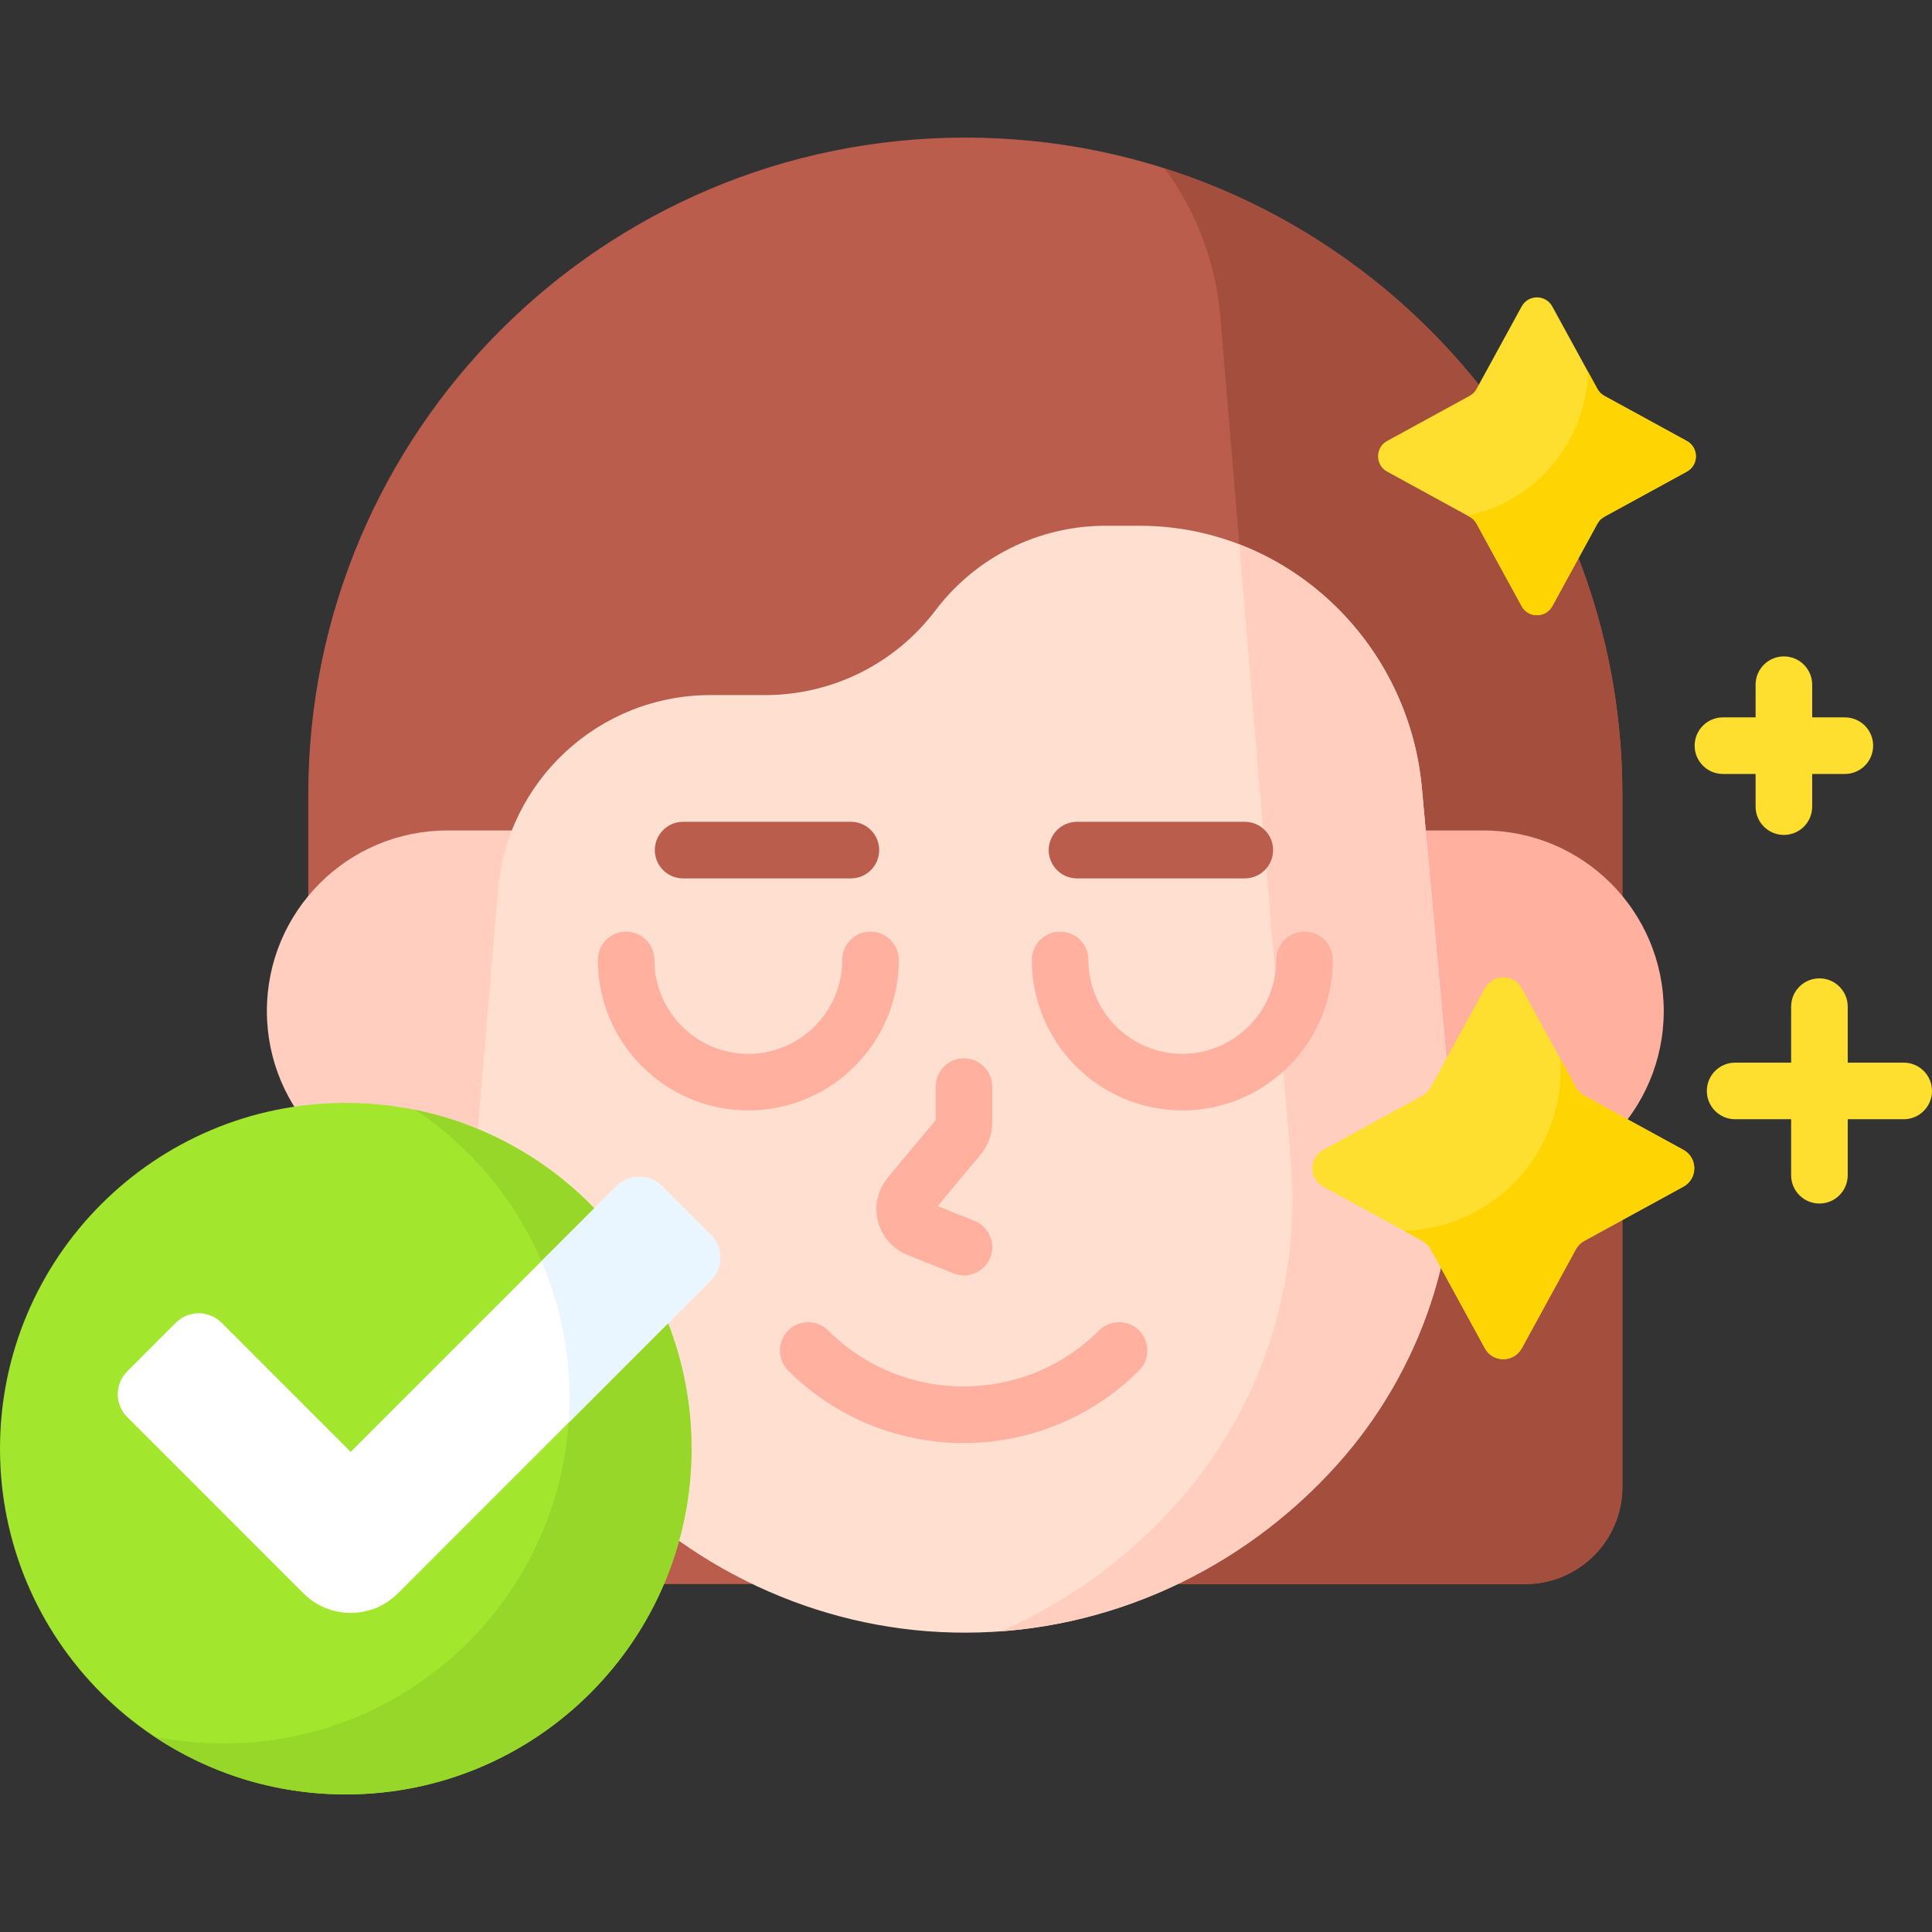 <?xml version="1.0" encoding="UTF-8"?>
<svg xmlns="http://www.w3.org/2000/svg" xmlns:xlink="http://www.w3.org/1999/xlink" width="600px" height="600px" viewBox="0 0 600 600" version="1.1">
<rect x="0" y="0" width="600" height="600" fill="#333333" stroke="none"/>
<g id="surface1">
<path style=" stroke:none;fill-rule:nonzero;fill:rgb(73.333%,36.471%,29.804%);fill-opacity:1;" d="M 473.656 491.953 L 113.848 491.953 C 103.848 491.953 95.738 483.844 95.738 473.844 L 95.738 246.777 C 95.738 134.086 187.094 42.73 299.789 42.73 C 412.48 42.73 503.836 134.086 503.836 246.777 L 503.836 461.773 C 503.836 478.438 490.324 491.953 473.656 491.953 Z M 473.656 491.953 "/>
<path style=" stroke:none;fill-rule:nonzero;fill:rgb(64.314%,30.98%,24.314%);fill-opacity:1;" d="M 361.691 52.301 C 371.473 65.582 377.43 81.289 378.922 97.715 L 400.824 359.727 C 404.398 398.969 391.469 437.926 365.145 467.246 C 356.785 476.559 347.359 484.848 337.059 491.949 L 473.656 491.949 C 490.324 491.949 503.84 478.438 503.84 461.77 L 503.84 246.777 C 503.836 155.668 444.117 78.516 361.691 52.301 Z M 361.691 52.301 "/>
<path style=" stroke:none;fill-rule:nonzero;fill:rgb(100%,80.784%,74.902%);fill-opacity:1;" d="M 149.867 347.457 L 155.816 276.668 C 156.359 270.227 157.859 263.906 160.266 257.91 L 138.949 257.91 C 107.984 257.91 82.883 283.012 82.883 313.977 C 82.883 344.941 107.984 370.043 138.949 370.043 L 149.656 370.043 C 149.125 362.559 149.18 355.008 149.867 347.457 Z M 149.867 347.457 "/>
<path style=" stroke:none;fill-rule:nonzero;fill:rgb(100%,69.02%,61.961%);fill-opacity:1;" d="M 460.625 257.91 L 441.562 257.91 L 449.711 347.453 C 450.391 354.965 450.461 362.52 449.922 370.039 L 460.625 370.039 C 491.59 370.039 516.691 344.938 516.691 313.977 C 516.691 283.012 491.59 257.91 460.625 257.91 Z M 460.625 257.91 "/>
<path style=" stroke:none;fill-rule:nonzero;fill:rgb(100%,87.451%,81.176%);fill-opacity:1;" d="M 450.914 347.348 L 441.578 244.738 C 437.523 200.207 401.309 164.758 356.617 163.32 C 355.641 163.289 354.664 163.273 353.684 163.273 L 343.359 163.273 C 322.594 163.273 303.035 173.008 290.512 189.566 C 277.988 206.129 258.426 215.863 237.664 215.863 L 220.637 215.863 C 186.199 215.863 157.5 242.246 154.617 276.566 L 148.664 347.348 C 145.094 386.59 158.023 425.547 184.348 454.867 L 184.383 454.906 C 212.988 486.766 253.34 506.051 296.148 506.996 C 297.434 507.023 298.719 507.039 300.004 507.035 C 344.027 506.98 385.824 487.625 415.234 454.867 C 441.559 425.543 454.484 386.59 450.914 347.348 Z M 450.914 347.348 "/>
<path style=" stroke:none;fill-rule:nonzero;fill:rgb(100%,80.784%,74.902%);fill-opacity:1;" d="M 450.914 347.348 L 441.578 244.738 C 438.426 210.102 415.809 180.965 384.887 169.047 L 400.824 359.727 C 404.398 398.969 391.469 437.926 365.145 467.246 C 349.855 484.277 331.211 497.676 310.652 506.633 C 350.715 503.738 388.207 484.969 415.234 454.867 C 441.559 425.543 454.484 386.586 450.914 347.348 Z M 450.914 347.348 "/>
<path style=" stroke:none;fill-rule:nonzero;fill:rgb(63.529%,90.196%,18.039%);fill-opacity:1;" d="M 214.758 449.891 C 214.758 390.586 166.684 342.512 107.379 342.512 C 48.074 342.512 0 390.586 0 449.891 C 0 509.195 48.074 557.27 107.379 557.27 C 166.684 557.27 214.758 509.195 214.758 449.891 Z M 214.758 449.891 "/>
<path style=" stroke:none;fill-rule:nonzero;fill:rgb(59.216%,84.314%,16.078%);fill-opacity:1;" d="M 129.004 344.691 C 157.855 363.941 176.863 396.785 176.863 434.07 C 176.863 493.375 128.785 541.449 69.484 541.449 C 62.074 541.449 54.844 540.699 47.855 539.27 C 64.895 550.637 85.359 557.27 107.379 557.27 C 166.684 557.27 214.758 509.195 214.758 449.891 C 214.758 397.996 177.945 354.695 129.004 344.691 Z M 129.004 344.691 "/>
<path style=" stroke:none;fill-rule:nonzero;fill:rgb(100%,100%,100%);fill-opacity:1;" d="M 115.754 499.766 C 108.008 502.426 99.758 500.336 94.27 494.848 L 39.504 440.078 C 35.586 436.16 35.586 429.809 39.504 425.891 L 54.609 410.781 C 58.527 406.863 64.883 406.863 68.801 410.781 L 108.918 450.898 L 191.422 368.395 C 195.34 364.477 201.695 364.477 205.613 368.395 L 220.719 383.504 C 224.637 387.422 224.637 393.773 220.719 397.691 L 123.852 494.562 C 121.559 496.859 118.824 498.711 115.754 499.766 Z M 115.754 499.766 "/>
<path style=" stroke:none;fill-rule:nonzero;fill:rgb(91.765%,96.471%,100%);fill-opacity:1;" d="M 220.723 383.504 L 205.613 368.398 C 201.695 364.48 195.344 364.48 191.426 368.398 L 168.156 391.664 C 173.758 404.672 176.863 419.008 176.863 434.066 C 176.863 436.68 176.766 439.27 176.582 441.836 L 220.723 397.691 C 224.641 393.777 224.641 387.422 220.723 383.504 Z M 220.723 383.504 "/>
<path style=" stroke:none;fill-rule:nonzero;fill:rgb(99.608%,87.451%,18.824%);fill-opacity:1;" d="M 472.59 306.906 L 489.418 337.676 C 490.016 338.77 490.918 339.668 492.012 340.27 L 522.781 357.098 C 527.301 359.57 527.301 366.062 522.781 368.535 L 492.012 385.363 C 490.918 385.961 490.02 386.859 489.418 387.953 L 472.59 418.727 C 470.117 423.246 463.625 423.246 461.152 418.727 L 444.324 387.953 C 443.727 386.859 442.828 385.961 441.734 385.363 L 410.961 368.535 C 406.441 366.062 406.441 359.57 410.961 357.098 L 441.734 340.27 C 442.828 339.668 443.727 338.77 444.324 337.676 L 461.152 306.906 C 463.625 302.387 470.117 302.387 472.59 306.906 Z M 472.59 306.906 "/>
<path style=" stroke:none;fill-rule:nonzero;fill:rgb(99.608%,83.137%,0.784%);fill-opacity:1;" d="M 522.781 357.098 L 492.012 340.27 C 490.918 339.672 490.016 338.77 489.418 337.676 L 484.543 328.758 C 484.617 329.891 484.672 331.023 484.672 332.176 C 484.672 359.359 463.02 381.469 436.023 382.238 L 441.734 385.363 C 442.828 385.961 443.727 386.859 444.324 387.953 L 461.152 418.727 C 463.625 423.246 470.117 423.246 472.59 418.727 L 489.418 387.953 C 490.02 386.859 490.918 385.961 492.012 385.363 L 522.781 368.535 C 527.301 366.062 527.301 359.57 522.781 357.098 Z M 522.781 357.098 "/>
<path style=" stroke:none;fill-rule:nonzero;fill:rgb(99.608%,87.451%,18.824%);fill-opacity:1;" d="M 482.078 95.176 L 496.086 120.785 C 496.582 121.695 497.332 122.445 498.242 122.941 L 523.852 136.949 C 527.613 139.004 527.613 144.406 523.852 146.465 L 498.242 160.473 C 497.332 160.969 496.582 161.719 496.086 162.629 L 482.078 188.238 C 480.02 192 474.617 192 472.562 188.238 L 458.555 162.629 C 458.059 161.719 457.309 160.969 456.398 160.473 L 430.789 146.465 C 427.027 144.406 427.027 139.004 430.789 136.949 L 456.398 122.941 C 457.309 122.445 458.059 121.695 458.555 120.785 L 472.562 95.176 C 474.617 91.414 480.02 91.414 482.078 95.176 Z M 482.078 95.176 "/>
<path style=" stroke:none;fill-rule:nonzero;fill:rgb(99.608%,83.137%,0.784%);fill-opacity:1;" d="M 523.852 136.949 L 498.242 122.941 C 497.332 122.445 496.582 121.695 496.086 120.785 L 493.125 115.375 C 492.531 137.461 476.738 155.75 455.816 160.152 L 456.398 160.473 C 457.309 160.969 458.059 161.719 458.555 162.629 L 472.562 188.238 C 474.617 192 480.02 192 482.078 188.238 L 496.086 162.629 C 496.582 161.719 497.332 160.969 498.242 160.473 L 523.852 146.465 C 527.613 144.406 527.613 139.004 523.852 136.949 Z M 523.852 136.949 "/>
<path style=" stroke:none;fill-rule:nonzero;fill:rgb(100%,69.02%,61.961%);fill-opacity:1;" d="M 232.395 344.855 C 206.621 344.855 185.656 323.887 185.656 298.113 C 185.656 293.258 189.59 289.324 194.445 289.324 C 199.297 289.324 203.234 293.258 203.234 298.113 C 203.234 314.195 216.316 327.277 232.395 327.277 C 248.477 327.277 261.559 314.195 261.559 298.113 C 261.559 293.258 265.492 289.324 270.348 289.324 C 275.199 289.324 279.137 293.258 279.137 298.113 C 279.137 323.887 258.168 344.855 232.395 344.855 Z M 367.18 344.855 C 341.41 344.855 320.441 323.887 320.441 298.113 C 320.441 293.258 324.375 289.324 329.23 289.324 C 334.086 289.324 338.02 293.258 338.02 298.113 C 338.02 314.195 351.102 327.277 367.18 327.277 C 383.262 327.277 396.344 314.195 396.344 298.113 C 396.344 293.258 400.277 289.324 405.133 289.324 C 409.988 289.324 413.922 293.258 413.922 298.113 C 413.922 323.887 392.953 344.855 367.18 344.855 Z M 299.25 448.148 C 279.512 448.148 259.773 440.633 244.746 425.609 C 241.34 422.172 241.352 416.629 244.773 413.207 C 248.195 409.785 253.738 409.773 257.176 413.18 C 280.375 436.379 318.125 436.379 341.324 413.18 C 344.758 409.746 350.324 409.746 353.754 413.18 C 357.188 416.609 357.188 422.176 353.754 425.609 C 338.73 440.633 318.992 448.148 299.25 448.148 Z M 299.25 448.148 "/>
<path style=" stroke:none;fill-rule:nonzero;fill:rgb(73.333%,36.471%,29.804%);fill-opacity:1;" d="M 386.578 272.797 L 334.477 272.797 C 329.621 272.797 325.688 268.863 325.688 264.008 C 325.688 259.156 329.621 255.219 334.477 255.219 L 386.578 255.219 C 391.434 255.219 395.367 259.156 395.367 264.008 C 395.367 268.863 391.434 272.797 386.578 272.797 Z M 264.25 272.797 L 212.148 272.797 C 207.297 272.797 203.359 268.863 203.359 264.008 C 203.359 259.156 207.297 255.219 212.148 255.219 L 264.25 255.219 C 269.105 255.219 273.039 259.156 273.039 264.008 C 273.039 268.863 269.105 272.797 264.25 272.797 Z M 264.25 272.797 "/>
<path style=" stroke:none;fill-rule:nonzero;fill:rgb(100%,69.02%,61.961%);fill-opacity:1;" d="M 299.359 396.086 C 298.273 396.086 297.172 395.883 296.102 395.453 L 281.809 389.738 C 277.258 387.906 273.852 384.016 272.641 379.262 C 271.441 374.504 272.59 369.461 275.727 365.688 L 290.574 347.867 L 290.574 337.457 C 290.574 332.602 294.512 328.668 299.363 328.668 C 304.219 328.668 308.152 332.602 308.152 337.457 L 308.152 348.68 C 308.152 352.258 306.891 355.742 304.602 358.492 L 291.207 374.562 L 302.629 379.133 C 306.547 380.695 308.801 384.82 308.004 388.961 C 307.203 393.102 303.578 396.09 299.363 396.086 Z M 299.359 396.086 "/>
<path style=" stroke:none;fill-rule:nonzero;fill:rgb(99.608%,87.451%,18.824%);fill-opacity:1;" d="M 591.211 330.012 L 573.828 330.012 L 573.828 312.629 C 573.828 307.773 569.891 303.84 565.039 303.84 C 560.184 303.84 556.25 307.773 556.25 312.629 L 556.25 330.012 L 538.863 330.012 C 534.008 330.012 530.074 333.945 530.074 338.801 C 530.074 343.656 534.008 347.59 538.863 347.59 L 556.25 347.59 L 556.25 364.977 C 556.25 369.828 560.184 373.766 565.039 373.766 C 569.891 373.766 573.828 369.828 573.828 364.977 L 573.828 347.59 L 591.211 347.59 C 596.066 347.59 600 343.656 600 338.801 C 600 333.945 596.066 330.012 591.211 330.012 Z M 545.215 240.363 L 545.215 250.504 C 545.215 255.355 549.148 259.293 554.004 259.293 C 558.859 259.293 562.793 255.355 562.793 250.504 L 562.793 240.363 L 572.934 240.363 C 577.789 240.363 581.723 236.43 581.723 231.574 C 581.723 226.719 577.789 222.785 572.934 222.785 L 562.793 222.785 L 562.793 212.641 C 562.793 207.789 558.859 203.852 554.004 203.852 C 549.148 203.852 545.215 207.789 545.215 212.641 L 545.215 222.785 L 535.074 222.785 C 530.219 222.785 526.285 226.719 526.285 231.574 C 526.285 236.43 530.219 240.363 535.074 240.363 Z M 545.215 240.363 "/>
</g>
</svg>
